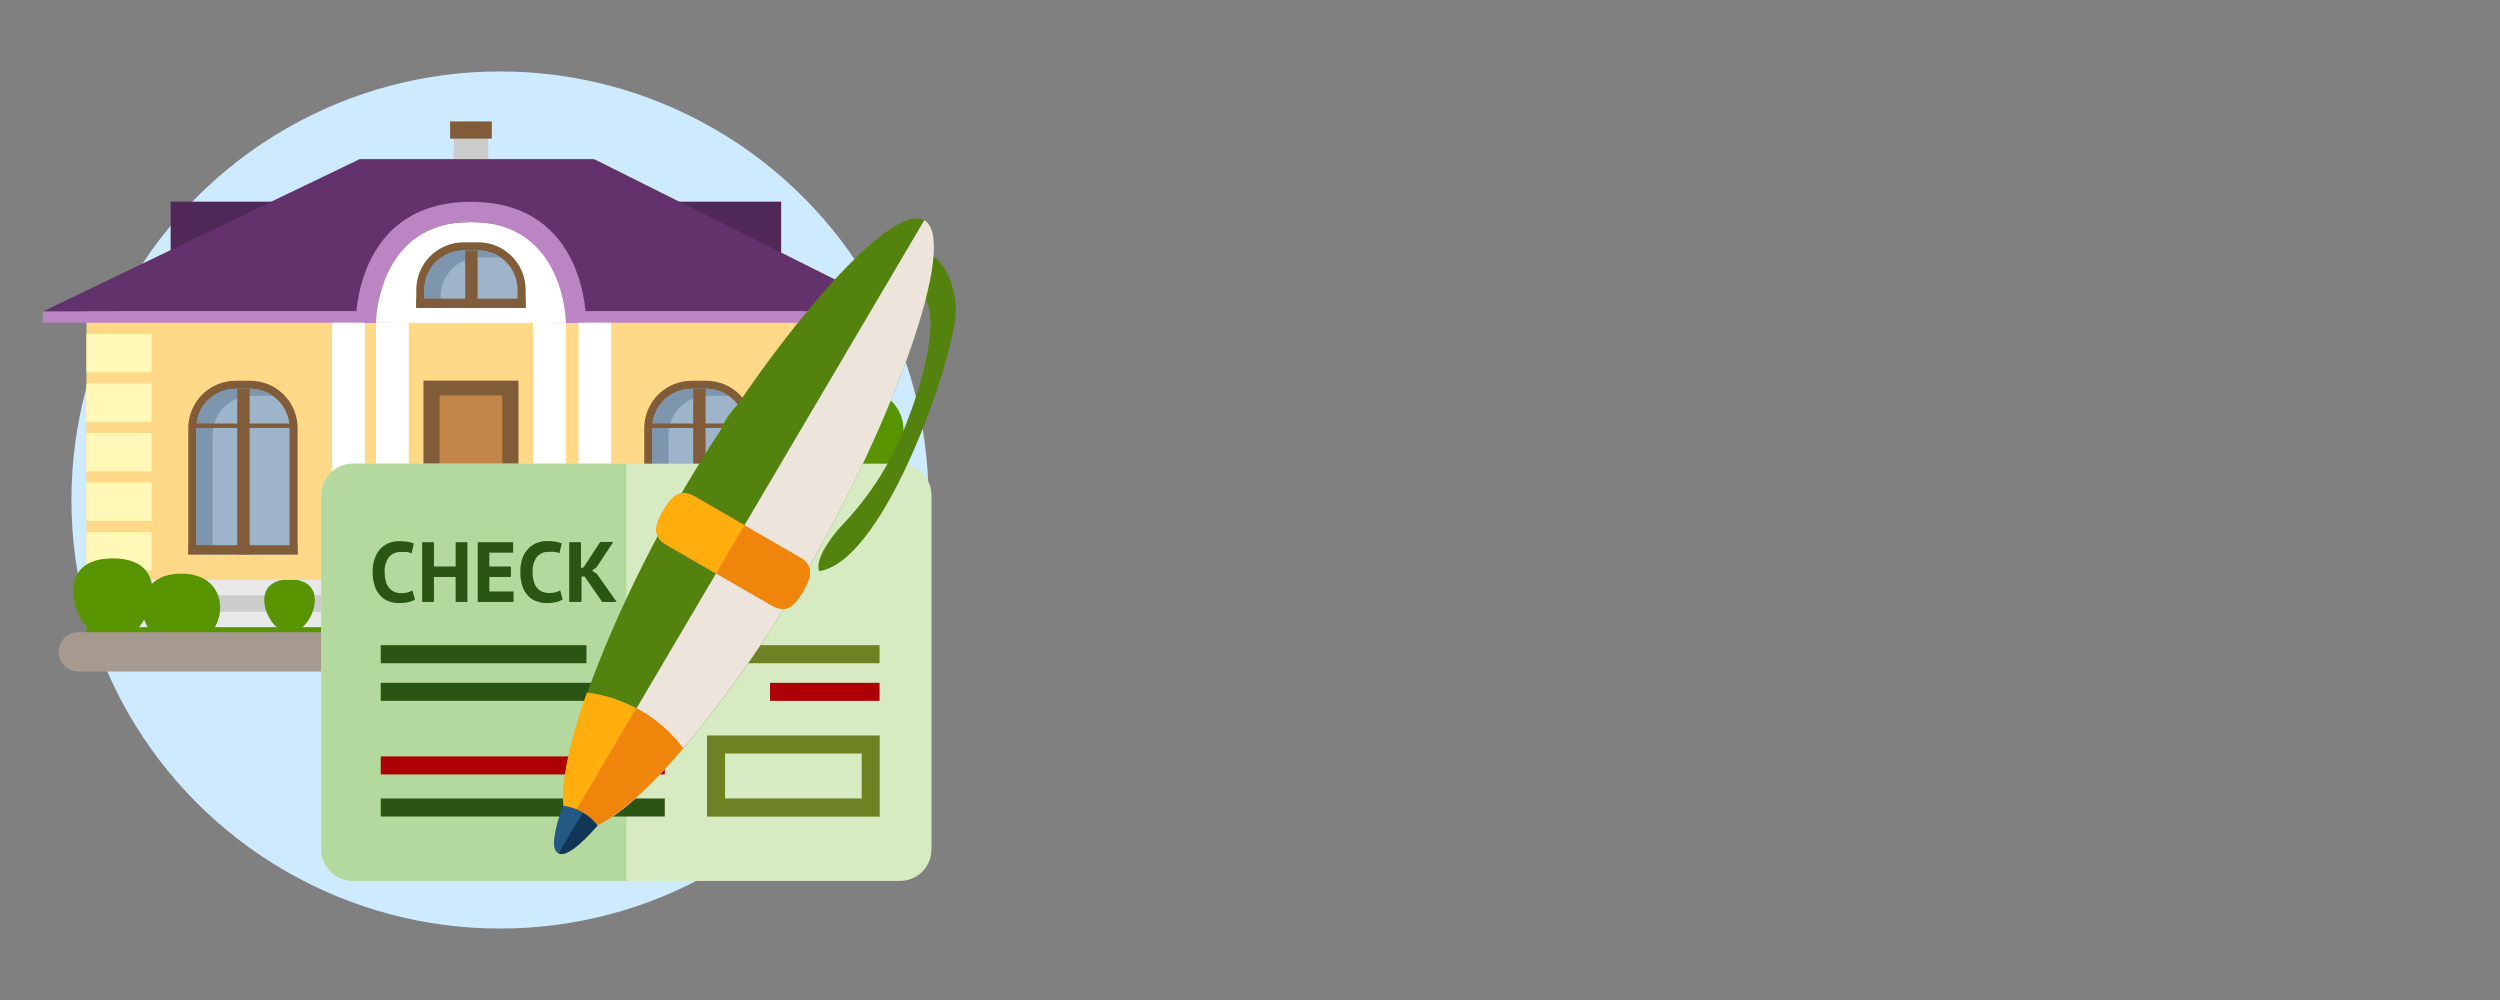 <?xml version="1.0" encoding="UTF-8"?> <svg xmlns="http://www.w3.org/2000/svg" width="350" height="140" viewBox="0 0 350 140" fill="none"><rect x="0" y="0" width="350" height="140" fill="#808080" stroke="none"/> <circle cx="70" cy="70" r="60" fill="#CDEAFF"></circle> <path d="M44.63 28.235H23.89V37.745H44.63V28.235Z" fill="#4F2857"></path> <path d="M109.361 28.235H88.621V37.745H109.361V28.235Z" fill="#4F2857"></path> <path d="M68.356 17.968H63.508V29.472H68.356V17.968Z" fill="#CCCCCC"></path> <path d="M68.854 17H63.015V19.407H68.854V17Z" fill="#805C39"></path> <path d="M119.758 81.178H12.106V83.477H119.758V81.178Z" fill="#E8E8E8"></path> <path d="M119.758 85.614H12.106V87.913H119.758V85.614Z" fill="#E8E8E8"></path> <path d="M119.758 83.348H12.106V85.646H119.758V83.348Z" fill="#CCCCCC"></path> <path d="M42.259 87.875C44.3 86.258 45.639 81.117 40.54 81.117C35.442 81.117 36.77 86.253 38.822 87.875H42.259Z" fill="#589400"></path> <path d="M119.758 43.574H12.106V81.178H119.758V43.574Z" fill="#FFD888"></path> <path d="M50.364 22.277H83.175L125.869 43.612H6L50.364 22.277Z" fill="#63326C"></path> <path d="M98.903 53.305H96.799C95.043 53.313 93.362 54.018 92.124 55.264C90.887 56.51 90.194 58.197 90.197 59.954V77.613H105.501V59.954C105.506 58.197 104.813 56.511 103.576 55.264C102.339 54.018 100.658 53.313 98.903 53.305Z" fill="#805C39"></path> <path d="M104.375 77.613H91.323V59.935C91.322 59.213 91.464 58.498 91.74 57.831C92.016 57.164 92.42 56.558 92.93 56.047C93.44 55.537 94.046 55.132 94.712 54.855C95.379 54.579 96.093 54.437 96.815 54.437H98.883C100.34 54.437 101.737 55.016 102.767 56.046C103.797 57.077 104.375 58.474 104.375 59.932V77.613Z" fill="#9EB4CA"></path> <path d="M93.591 60.905C93.591 59.447 94.169 58.05 95.199 57.019C96.229 55.989 97.626 55.41 99.083 55.41H101.151C101.476 55.412 101.801 55.442 102.121 55.502C101.186 54.806 100.053 54.429 98.889 54.424H96.82C95.364 54.424 93.967 55.002 92.937 56.033C91.907 57.063 91.328 58.461 91.328 59.918V77.613H93.596L93.591 60.905Z" fill="#7E96AD"></path> <path d="M98.778 54.44H97.047V77.616H98.778V54.44Z" fill="#805C39"></path> <path d="M105.348 59.288H90.48V59.91H105.348V59.288Z" fill="#805C39"></path> <path d="M105.501 76.325H90.197V77.616H105.501V76.325Z" fill="#805C39"></path> <path d="M35.065 53.305H32.961C31.205 53.313 29.524 54.018 28.287 55.264C27.05 56.511 26.358 58.197 26.362 59.954V77.613H41.666V59.954C41.67 58.197 40.977 56.51 39.739 55.264C38.502 54.018 36.821 53.313 35.065 53.305Z" fill="#805C39"></path> <path d="M40.541 77.613H27.488V59.935C27.488 59.213 27.63 58.498 27.905 57.831C28.181 57.164 28.586 56.558 29.096 56.047C29.606 55.537 30.211 55.132 30.878 54.855C31.544 54.579 32.258 54.437 32.98 54.437H35.049C36.505 54.437 37.902 55.016 38.932 56.046C39.962 57.077 40.541 58.474 40.541 59.932V77.613Z" fill="#9EB4CA"></path> <path d="M29.756 60.905C29.756 59.447 30.334 58.05 31.364 57.019C32.394 55.989 33.791 55.41 35.248 55.41H37.316C37.642 55.412 37.966 55.442 38.286 55.502C37.351 54.806 36.219 54.429 35.054 54.424H32.985C31.529 54.424 30.132 55.002 29.102 56.033C28.072 57.063 27.493 58.461 27.493 59.918V77.613H29.761L29.756 60.905Z" fill="#7E96AD"></path> <path d="M34.944 54.44H33.212V77.616H34.944V54.44Z" fill="#805C39"></path> <path d="M41.51 59.288H26.642V59.91H41.51V59.288Z" fill="#805C39"></path> <path d="M41.666 76.325H26.362V77.616H41.666V76.325Z" fill="#805C39"></path> <path d="M119.758 87.805H12.106V90.414H119.758V87.805Z" fill="#589400"></path> <path d="M54.307 43.612H6V45.188H54.307V43.612Z" fill="#BB85C4"></path> <path d="M125.683 43.612H77.376V45.188H125.683V43.612Z" fill="#BB85C4"></path> <path d="M79.218 45.188H52.645C52.645 45.188 50.937 31.089 65.931 31.089C80.926 31.089 79.218 45.188 79.218 45.188Z" fill="white"></path> <path d="M52.645 45.188C52.645 45.188 52.731 31.089 65.931 31.089C79.132 31.089 79.218 45.188 79.218 45.188H82.06C82.06 45.188 82.388 28.256 65.945 28.256C49.502 28.256 49.809 45.188 49.809 45.188H52.645Z" fill="#BB85C4"></path> <path d="M57.227 45.175H52.645V87.808H57.227V45.175Z" fill="white"></path> <path d="M79.216 45.175H74.634V87.808H79.216V45.175Z" fill="white"></path> <path d="M85.562 45.175H80.98V87.808H85.562V45.175Z" fill="white"></path> <path d="M51.085 45.175H46.504V87.808H51.085V45.175Z" fill="white"></path> <path d="M72.585 53.289H59.284V81.178H72.585V53.289Z" fill="#805C39"></path> <path d="M70.32 55.359H61.544V79.039H70.32V55.359Z" fill="#C28649"></path> <path d="M21.223 46.748H12.103V52.122H21.223V46.748Z" fill="#FFF8B6"></path> <path d="M21.223 53.682H12.103V59.056H21.223V53.682Z" fill="#FFF8B6"></path> <path d="M21.223 60.619H12.103V65.993H21.223V60.619Z" fill="#FFF8B6"></path> <path d="M21.223 67.553H12.103V72.927H21.223V67.553Z" fill="#FFF8B6"></path> <path d="M21.223 74.49H12.103V79.863H21.223V74.49Z" fill="#FFF8B6"></path> <path d="M119.76 46.748H110.64V52.122H119.76V46.748Z" fill="#FFF8B6"></path> <path d="M119.76 53.682H110.64V59.056H119.76V53.682Z" fill="#FFF8B6"></path> <path d="M119.76 60.619H110.64V65.993H119.76V60.619Z" fill="#FFF8B6"></path> <path d="M119.76 67.553H110.64V72.927H119.76V67.553Z" fill="#FFF8B6"></path> <path d="M119.76 74.49H110.64V79.863H119.76V74.49Z" fill="#FFF8B6"></path> <path d="M66.985 33.926H64.881C63.125 33.934 61.444 34.639 60.207 35.885C58.969 37.131 58.276 38.818 58.28 40.575V43.119H73.587V40.586C73.593 38.827 72.901 37.138 71.663 35.889C70.425 34.64 68.743 33.934 66.985 33.926Z" fill="#805C39"></path> <path d="M72.461 43.119H59.408V40.567C59.408 39.845 59.55 39.13 59.826 38.463C60.102 37.797 60.506 37.191 61.016 36.68C61.526 36.17 62.132 35.765 62.798 35.489C63.465 35.213 64.179 35.071 64.9 35.072H66.969C68.425 35.072 69.822 35.651 70.852 36.681C71.882 37.712 72.461 39.109 72.461 40.567V43.119Z" fill="#9EB4CA"></path> <path d="M61.676 41.529C61.676 40.071 62.255 38.674 63.285 37.643C64.315 36.613 65.712 36.034 67.168 36.034H69.237C69.561 36.036 69.885 36.066 70.204 36.126C69.267 35.435 68.135 35.062 66.972 35.061H64.903C64.182 35.061 63.467 35.203 62.801 35.479C62.134 35.755 61.529 36.159 61.019 36.67C60.509 37.18 60.104 37.786 59.828 38.453C59.553 39.12 59.411 39.834 59.411 40.556V43.119H61.679L61.676 41.529Z" fill="#7E96AD"></path> <path d="M66.861 35.061H65.129V43.108H66.861V35.061Z" fill="#805C39"></path> <path d="M73.584 41.817H58.28V43.108H73.584V41.817Z" fill="#805C39"></path> <path d="M18.484 88.786C21.692 86.237 23.793 78.171 15.79 78.171C7.788 78.171 9.886 86.237 13.097 88.786H18.484Z" fill="#589400"></path> <path d="M29.22 88.786C31.782 86.751 31.768 80.311 25.377 80.311C18.985 80.311 18.974 86.751 21.533 88.786H29.22Z" fill="#589400"></path> <path d="M114.899 65.13H113.63V82.607H114.899V65.13Z" fill="#805C39"></path> <path d="M108.116 63.243L107.003 63.851L113.77 76.265L114.884 75.657L108.116 63.243Z" fill="#805C39"></path> <path d="M118.319 79.702H110.223L111.818 87.805H116.725L118.319 79.702Z" fill="#63326C"></path> <path d="M118.319 79.702H110.223V81.346H118.319V79.702Z" fill="#BB85C4"></path> <path d="M125.987 68.744C127.188 65.336 124.562 61.303 120.122 59.737C115.681 58.171 111.108 59.664 109.907 63.072C108.707 66.48 111.333 70.513 115.773 72.079C120.213 73.645 124.786 72.152 125.987 68.744Z" fill="#589400"></path> <path d="M112.221 67.522C116.623 65.332 118.781 60.717 117.041 57.213C115.3 53.709 110.32 52.644 105.917 54.833C101.515 57.023 99.357 61.638 101.098 65.142C102.838 68.645 107.818 69.711 112.221 67.522Z" fill="#589400"></path> <path d="M114.729 58.135C117.774 58.135 120.243 56.159 120.243 53.723C120.243 51.287 117.774 49.312 114.729 49.312C111.684 49.312 109.216 51.287 109.216 53.723C109.216 56.159 111.684 58.135 114.729 58.135Z" fill="#589400"></path> <path d="M120.474 65.871C123.796 65.871 126.489 63.306 126.489 60.142C126.489 56.978 123.796 54.413 120.474 54.413C117.153 54.413 114.46 56.978 114.46 60.142C114.46 63.306 117.153 65.871 120.474 65.871Z" fill="#589400"></path> <path d="M117.907 53.658C117.907 53.658 118.023 54.885 117.339 55.572C116.655 56.259 115.427 56.148 115.427 56.148C115.427 56.148 115.311 54.922 115.995 54.233C116.679 53.543 117.907 53.658 117.907 53.658Z" fill="#467500"></path> <path d="M114.576 59.924C115.73 59.924 116.666 58.988 116.666 57.833C116.666 56.678 115.73 55.742 114.576 55.742C113.421 55.742 112.486 56.678 112.486 57.833C112.486 58.988 113.421 59.924 114.576 59.924Z" fill="#F29A8D"></path> <path d="M111.098 58.865C111.098 58.865 111.214 60.094 110.53 60.781C109.846 61.468 108.618 61.355 108.618 61.355C108.618 61.355 108.502 60.129 109.189 59.441C109.876 58.754 111.098 58.865 111.098 58.865Z" fill="#467500"></path> <path d="M107.769 65.133C108.923 65.133 109.859 64.197 109.859 63.042C109.859 61.887 108.923 60.95 107.769 60.95C106.615 60.95 105.679 61.887 105.679 63.042C105.679 64.197 106.615 65.133 107.769 65.133Z" fill="#F29A8D"></path> <path d="M121.026 61.22C121.026 61.22 121.142 62.449 120.455 63.136C119.768 63.823 118.546 63.71 118.546 63.71C118.546 63.71 118.427 62.484 119.114 61.797C119.801 61.109 121.026 61.22 121.026 61.22Z" fill="#467500"></path> <path d="M117.695 67.488C118.849 67.488 119.785 66.552 119.785 65.397C119.785 64.242 118.849 63.306 117.695 63.306C116.54 63.306 115.605 64.242 115.605 65.397C115.605 66.552 116.54 67.488 117.695 67.488Z" fill="#F29A8D"></path> <path d="M120.633 84.983H54.235V90.545H120.633V84.983Z" fill="#B1A8A1"></path> <path d="M94.004 64.987H80.882V71.719H94.004V64.987Z" fill="#C3DCEB"></path> <path d="M71.731 65.225H65.161V74.116H71.731V65.225Z" fill="#9EC4D9"></path> <path d="M109.707 65.225H103.137V74.116H109.707V65.225Z" fill="#C3DCEB"></path> <path d="M109.707 58.145H103.137V67.054H109.707V58.145Z" fill="#C3DCEB"></path> <path d="M87.489 64.987H80.882V71.719H87.489V64.987Z" fill="#9EC4D9"></path> <path d="M84.663 88.512H10.951C9.432 88.512 8.2 89.743 8.2 91.262C8.2 92.781 9.432 94.013 10.951 94.013H84.663C86.182 94.013 87.413 92.781 87.413 91.262C87.413 89.743 86.182 88.512 84.663 88.512Z" fill="#A69990"></path> <path d="M49.385 64.914H125.977C126.559 64.914 127.135 65.028 127.672 65.251C128.209 65.473 128.698 65.799 129.109 66.21C129.52 66.621 129.846 67.109 130.069 67.647C130.291 68.184 130.406 68.76 130.406 69.341V118.921C130.406 120.09 129.941 121.212 129.114 122.039C128.287 122.866 127.165 123.33 125.995 123.33H49.385C48.215 123.33 47.093 122.866 46.266 122.039C45.439 121.212 44.974 120.09 44.974 118.921V69.341C44.974 68.17 45.438 67.047 46.265 66.217C47.091 65.387 48.213 64.918 49.385 64.914Z" fill="#D7EBC3"></path> <path d="M87.69 64.914H49.385C48.213 64.918 47.091 65.387 46.265 66.217C45.438 67.046 44.974 68.17 44.974 69.341V118.903C44.974 120.074 45.438 121.197 46.265 122.027C47.091 122.857 48.213 123.325 49.385 123.33H87.69V64.914Z" fill="#B4D99E"></path> <path d="M58.097 83.922C57.805 84.118 57.474 84.249 57.127 84.307C56.73 84.394 56.325 84.437 55.919 84.435C55.432 84.442 54.949 84.362 54.491 84.197C54.037 84.052 53.628 83.794 53.302 83.447C52.928 83.064 52.646 82.601 52.478 82.093C52.258 81.445 52.153 80.764 52.167 80.08C52.151 79.381 52.269 78.686 52.515 78.031C52.713 77.531 53.012 77.076 53.393 76.696C53.741 76.371 54.152 76.122 54.601 75.964C55.021 75.831 55.459 75.763 55.9 75.763C56.311 75.759 56.721 75.79 57.127 75.854C57.402 75.907 57.672 75.987 57.932 76.092L57.621 77.464C57.409 77.377 57.188 77.315 56.962 77.281C56.657 77.26 56.352 77.26 56.047 77.281C55.746 77.272 55.448 77.33 55.173 77.45C54.897 77.57 54.652 77.75 54.455 77.976C54.003 78.615 53.789 79.392 53.851 80.172C53.85 80.567 53.899 80.96 53.997 81.343C54.075 81.676 54.225 81.988 54.436 82.257C54.632 82.506 54.883 82.706 55.168 82.843C55.486 82.98 55.829 83.048 56.175 83.044C56.477 83.051 56.78 83.014 57.072 82.934C57.302 82.872 57.524 82.78 57.731 82.66L58.097 83.922Z" fill="#2B5512"></path> <path d="M63.789 80.775H60.751V84.27H59.103V75.909H60.751V79.312H63.789V75.909H65.436V84.27H63.789V80.775Z" fill="#2B5512"></path> <path d="M66.882 75.909H71.841V77.373H68.51V79.312H71.53V80.775H68.51V82.806H71.896V84.27H66.882V75.909Z" fill="#2B5512"></path> <path d="M78.759 83.922C78.469 84.122 78.137 84.253 77.789 84.306C77.393 84.395 76.988 84.438 76.581 84.435C76.095 84.439 75.612 84.359 75.154 84.197C74.702 84.047 74.294 83.79 73.964 83.447C73.597 83.059 73.316 82.597 73.141 82.093C72.927 81.444 72.828 80.763 72.848 80.08C72.829 79.383 72.941 78.688 73.177 78.031C73.382 77.53 73.688 77.075 74.074 76.696C74.416 76.364 74.829 76.113 75.282 75.964C75.712 75.819 76.164 75.744 76.618 75.744C77.022 75.741 77.427 75.772 77.826 75.836C78.107 75.892 78.382 75.971 78.65 76.074L78.32 77.446C78.109 77.359 77.887 77.297 77.661 77.263C77.363 77.241 77.063 77.241 76.764 77.263C76.464 77.254 76.165 77.311 75.89 77.432C75.615 77.552 75.37 77.732 75.172 77.958C74.721 78.597 74.507 79.374 74.568 80.153C74.558 80.549 74.608 80.944 74.715 81.324C74.795 81.653 74.938 81.964 75.136 82.239C75.332 82.488 75.582 82.688 75.868 82.825C76.185 82.961 76.528 83.03 76.874 83.026C77.183 83.032 77.491 82.995 77.789 82.916C78.013 82.85 78.228 82.758 78.43 82.642L78.759 83.922Z" fill="#2B5512"></path> <path d="M81.834 80.702H81.413V84.27H79.693V75.909H81.34V79.568L81.724 79.403L84.03 75.872H85.86L83.518 79.422L82.877 79.879L83.554 80.336L86.336 84.27H84.305L81.834 80.702Z" fill="#2B5512"></path> <path d="M82.108 90.326H53.302V92.851H82.108V90.326Z" fill="#2B5512"></path> <path d="M123.14 90.326H98.964V92.851H123.14V90.326Z" fill="#6F8223"></path> <path d="M93.071 105.895H53.302V108.42H93.071V105.895Z" fill="#AD0007"></path> <path d="M93.071 111.786H53.302V114.311H93.071V111.786Z" fill="#2B5512"></path> <path d="M90.637 95.595H53.302V98.12H90.637V95.595Z" fill="#2B5512"></path> <path d="M123.14 95.595H107.804V98.12H123.14V95.595Z" fill="#AD0007"></path> <path d="M120.633 102.968H98.982V114.329H123.159V102.968H120.633ZM120.633 111.786H101.508V105.492H120.633V111.786Z" fill="#6F8223"></path> <path d="M129.107 34.928C129.107 34.928 133.371 36.099 133.811 43.069C134.158 48.558 124.129 78.562 114.704 79.952C114.704 79.952 113.624 78.361 117.76 73.659C121.863 69.425 125.031 64.376 127.057 58.84C129.912 51.522 131.834 42.374 128.558 41.075L129.107 34.928Z" fill="#53820E"></path> <path d="M95.194 69.433C83.28 90.07 75.41 112.939 80.333 115.793C85.256 118.647 101.142 100.388 113.056 79.733C124.971 59.078 134.341 33.684 129.4 30.83C124.458 27.976 107.145 48.796 95.194 69.433Z" fill="#53820E"></path> <path d="M89.722 99.546C92.036 100.865 94.055 102.646 95.651 104.779C88.916 112.682 83.005 117.348 80.333 115.756C77.661 114.164 78.759 106.755 82.163 96.967C84.833 97.299 87.406 98.178 89.722 99.546Z" fill="#FFAE0D"></path> <path d="M92.87 71.5C91.79 73.329 91.223 75.159 93.328 76.293L108.06 84.8C110.165 86.008 111.336 84.672 112.434 82.788C113.514 80.958 114.082 79.22 111.977 78.013L97.244 69.506C95.139 68.298 93.95 69.634 92.87 71.5Z" fill="url(#paint0_linear_731_24031)"></path> <path d="M92.87 71.5C91.79 73.329 91.223 75.159 93.328 76.293L108.06 84.8C110.165 86.008 111.336 84.672 112.434 82.788C113.514 80.958 114.082 79.22 111.977 78.013L97.244 69.506C95.139 68.298 93.95 69.634 92.87 71.5Z" fill="#FFAE0D"></path> <g style="mix-blend-mode:multiply"> <path d="M113.056 79.733C101.142 100.388 85.256 118.628 80.333 115.793C80.075 115.63 79.852 115.418 79.674 115.171L129.4 30.83C134.341 33.684 124.989 59.096 113.056 79.733Z" fill="#EDE4DC"></path> </g> <path d="M82.218 97.003C84.622 97.303 86.95 98.048 89.081 99.199L79.693 115.152C77.862 112.755 79.107 105.84 82.218 97.003Z" fill="#FFAE0D"></path> <path d="M97.244 69.506L104.217 73.531L100.227 80.282L93.328 76.293C91.223 75.086 91.79 73.384 92.87 71.5C93.95 69.616 95.139 68.298 97.244 69.506Z" fill="#FFAE0D"></path> <path d="M95.652 104.761C88.917 112.664 83.005 117.33 80.333 115.738C80.075 115.568 79.851 115.351 79.674 115.097L89.081 99.144C89.3 99.243 89.514 99.353 89.722 99.473C92.042 100.808 94.061 102.609 95.652 104.761Z" fill="#F0850C"></path> <path d="M111.977 78.013C114.081 79.221 113.514 80.922 112.434 82.788C111.354 84.654 110.165 86.008 108.06 84.801L100.227 80.282L104.217 73.531L111.977 78.013Z" fill="#F0850C"></path> <path d="M81.523 113.707C82.336 114.168 83.046 114.791 83.609 115.536C81.23 118.317 79.144 119.982 78.119 119.433C77.094 118.884 77.57 116.25 78.796 112.792C79.76 112.898 80.69 113.21 81.523 113.707Z" fill="#235982"></path> <path d="M78.21 119.47L81.577 113.762C82.39 114.223 83.1 114.846 83.664 115.591C81.248 118.354 79.162 120.019 78.21 119.47Z" fill="#123655"></path> <defs> <linearGradient id="paint0_linear_731_24031" x1="110.336" y1="83.85" x2="90.691" y2="72.556" gradientUnits="userSpaceOnUse"> <stop stop-color="#FD6120"></stop> <stop offset="0.01" stop-color="#FC6020"></stop> <stop offset="0.32" stop-color="#EB4E1B"></stop> <stop offset="0.64" stop-color="#E04319"></stop> <stop offset="1" stop-color="#DD3F18"></stop> </linearGradient> </defs> </svg> 